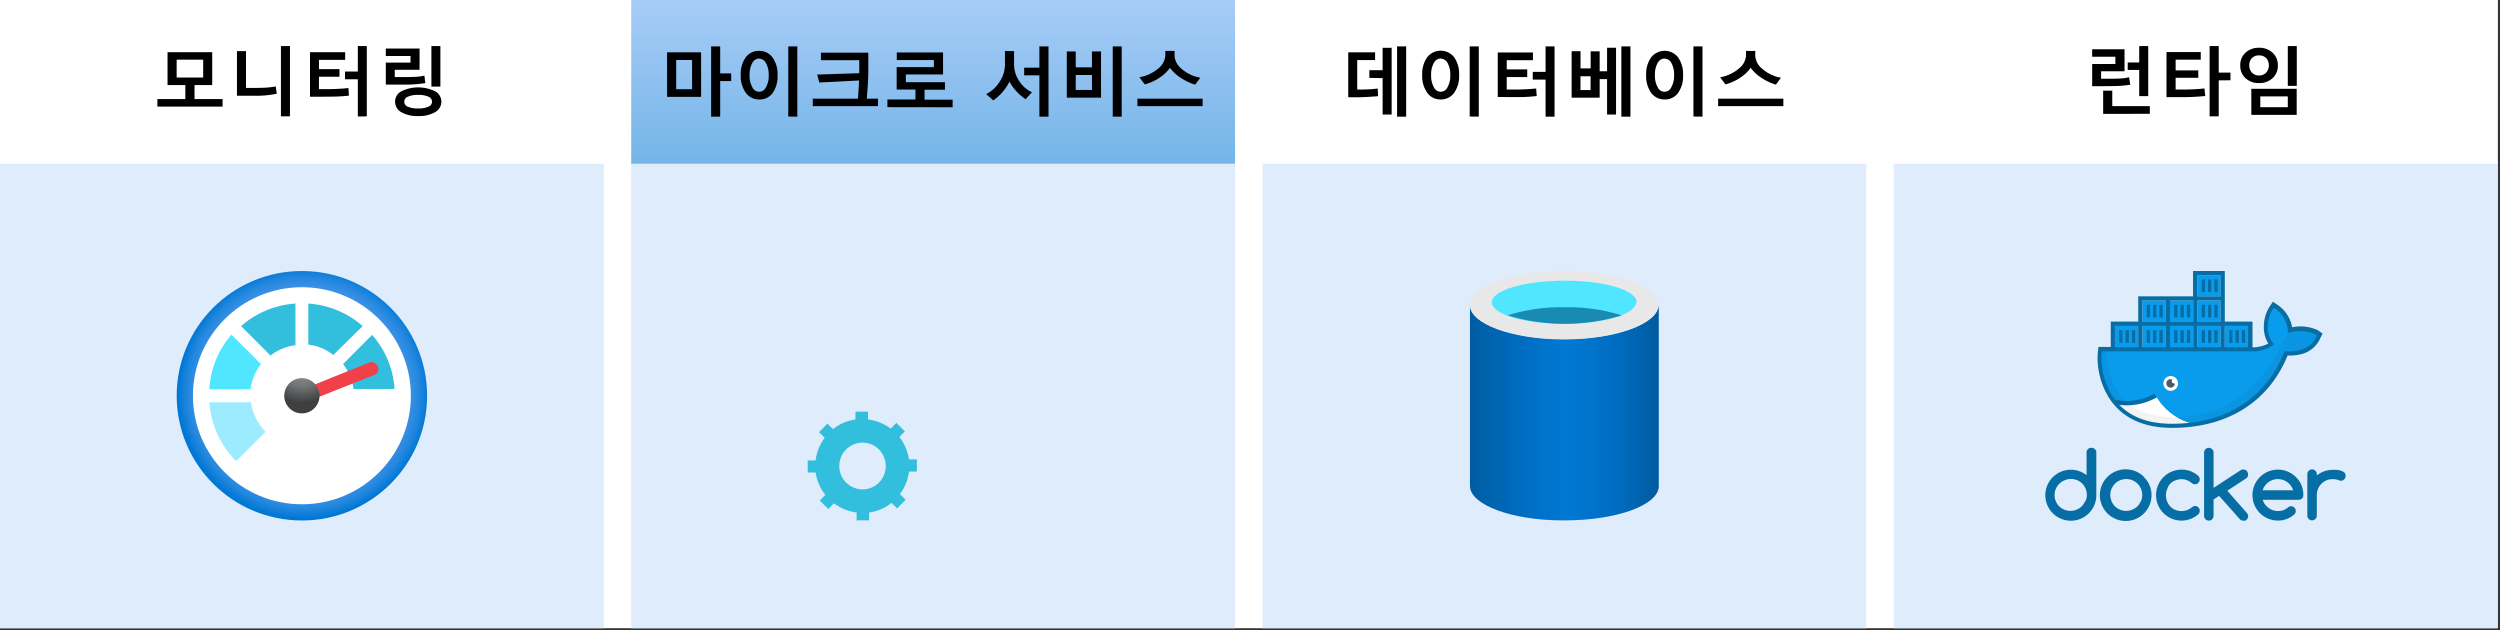 <svg xmlns="http://www.w3.org/2000/svg" xmlns:xlink="http://www.w3.org/1999/xlink" viewBox="0 0 754 190"><rect x="0" y="0" width="754" height="190" fill="#333333" stroke="none"/><defs><style>.cls-1{fill:#fff;}.cls-2{fill:#5ea0ef;opacity:0.2;}.cls-17,.cls-2,.cls-3,.cls-4,.cls-5,.cls-6{isolation:isolate;}.cls-3,.cls-4,.cls-5,.cls-6{opacity:0.55;}.cls-3{fill:url(#linear-gradient);}.cls-4{fill:url(#linear-gradient-2);}.cls-5{fill:url(#linear-gradient-3);}.cls-6{fill:url(#linear-gradient-4);}.cls-7{fill:url(#radial-gradient);}.cls-8{fill:#9cebff;}.cls-9{fill:#32bedd;}.cls-10{fill:#50e6ff;}.cls-11{fill:#f04049;}.cls-12{fill:url(#radial-gradient-2);}.cls-13,.cls-14{fill:#099cec;}.cls-14,.cls-15{fill-rule:evenodd;}.cls-15,.cls-18{fill:#066da5;}.cls-16{fill:#4d5c64;}.cls-17{opacity:0.05;}.cls-19{fill:url(#linear-gradient-5);}.cls-20{fill:#e8e8e8;}.cls-21{fill:#198ab3;}.cls-22{fill:url(#linear-gradient-6);}.cls-23{fill:#1e1e1e;}</style><linearGradient id="linear-gradient" x1="71.11" y1="485.92" x2="71.11" y2="484.92" gradientTransform="matrix(182.1, 0, 0, -49.38, -12667.65, 23995.54)" gradientUnits="userSpaceOnUse"><stop offset="0" stop-color="#5ea0ef"/><stop offset="1" stop-color="#0078d4"/></linearGradient><linearGradient id="linear-gradient-2" x1="71.11" y1="485.92" x2="71.11" y2="484.92" gradientTransform="matrix(182.1, 0, 0, -49.38, -12477.28, 23995.54)" xlink:href="#linear-gradient"/><linearGradient id="linear-gradient-3" x1="71.11" y1="485.92" x2="71.11" y2="484.92" gradientTransform="matrix(182.1, 0, 0, -49.38, -12286.9, 23995.54)" xlink:href="#linear-gradient"/><linearGradient id="linear-gradient-4" x1="71.11" y1="485.92" x2="71.11" y2="484.92" gradientTransform="matrix(182.1, 0, 0, -49.38, -12858.03, 23995.54)" xlink:href="#linear-gradient"/><radialGradient id="radial-gradient" cx="70.56" cy="487.51" r="0.5" gradientTransform="matrix(75.25, 0, 0, -75.25, -5218.15, 36803.52)" gradientUnits="userSpaceOnUse"><stop offset="0.18" stop-color="#5ea0ef"/><stop offset="0.56" stop-color="#5c9fee"/><stop offset="0.69" stop-color="#559ced"/><stop offset="0.78" stop-color="#4a97e9"/><stop offset="0.86" stop-color="#3990e4"/><stop offset="0.93" stop-color="#2387de"/><stop offset="0.99" stop-color="#087bd6"/><stop offset="1" stop-color="#0078d4"/></radialGradient><radialGradient id="radial-gradient-2" cx="64.83" cy="464.09" r="1.07" gradientTransform="matrix(10.65, 0, 0, -10.65, -599.25, 5052.62)" gradientUnits="userSpaceOnUse"><stop offset="0.19" stop-color="#8c8e90"/><stop offset="0.35" stop-color="#848688"/><stop offset="0.6" stop-color="#6e7071"/><stop offset="0.91" stop-color="#4a4b4c"/><stop offset="1" stop-color="#3e3f3f"/></radialGradient><linearGradient id="linear-gradient-5" x1="69.75" y1="486.88" x2="70.75" y2="486.88" gradientTransform="matrix(56.92, 0, 0, -64.94, -3527.32, 31741.81)" gradientUnits="userSpaceOnUse"><stop offset="0" stop-color="#005ba1"/><stop offset="0.07" stop-color="#0060a9"/><stop offset="0.36" stop-color="#0071c8"/><stop offset="0.52" stop-color="#0078d4"/><stop offset="0.64" stop-color="#0074cd"/><stop offset="0.82" stop-color="#006abb"/><stop offset="1" stop-color="#005ba1"/></linearGradient><linearGradient id="linear-gradient-6" x1="69.7" y1="486.02" x2="70.7" y2="486.02" gradientTransform="matrix(54.72, 0, 0, -54.76, -3549.95, 26724.28)" xlink:href="#linear-gradient-5"/></defs><g id="source"><g id="Page-1"><g id="_2-kubernetes-considerations" data-name="2-kubernetes-considerations"><g id="Shapes"><rect id="Rectangle-path" class="cls-1" width="753.23" height="189.44"/><g id="Group"><rect id="Rectangle-path-2" data-name="Rectangle-path" class="cls-1" x="190.38" y="48.61" width="182.1" height="140.83"/><rect id="Rectangle-path-3" data-name="Rectangle-path" class="cls-2" x="190.38" y="48.61" width="182.1" height="140.83"/></g><g id="Group-2" data-name="Group"><rect id="Rectangle-path-4" data-name="Rectangle-path" class="cls-1" x="190.38" width="182.1" height="49.38"/><rect id="Rectangle-path-5" data-name="Rectangle-path" class="cls-3" x="190.38" width="182.1" height="49.38"/></g><g id="Group-3" data-name="Group"><rect id="Rectangle-path-6" data-name="Rectangle-path" class="cls-1" x="380.75" y="48.61" width="182.1" height="140.83"/><rect id="Rectangle-path-7" data-name="Rectangle-path" class="cls-2" x="380.75" y="48.61" width="182.1" height="140.83"/></g><g id="Group-4" data-name="Group"><rect id="Rectangle-path-8" data-name="Rectangle-path" class="cls-1" x="380.75" width="182.1" height="49.38"/><rect id="Rectangle-path-9" data-name="Rectangle-path" class="cls-4" x="380.75" width="182.1" height="49.38"/></g><g id="Group-5" data-name="Group"><rect id="Rectangle-path-10" data-name="Rectangle-path" class="cls-1" y="48.61" width="182.1" height="140.83"/><rect id="Rectangle-path-11" data-name="Rectangle-path" class="cls-2" y="48.61" width="182.1" height="140.83"/></g><g id="Group-6" data-name="Group"><rect id="Rectangle-path-12" data-name="Rectangle-path" class="cls-1" x="571.13" y="48.61" width="182.1" height="140.83"/><rect id="Rectangle-path-13" data-name="Rectangle-path" class="cls-2" x="571.13" y="48.61" width="182.1" height="140.83"/></g><g id="Group-7" data-name="Group"><rect id="Rectangle-path-14" data-name="Rectangle-path" class="cls-1" x="571.13" width="182.1" height="49.38"/><rect id="Rectangle-path-15" data-name="Rectangle-path" class="cls-5" x="571.13" width="182.1" height="49.38"/></g><g id="Group-8" data-name="Group"><rect id="Rectangle-path-16" data-name="Rectangle-path" class="cls-1" width="182.1" height="49.38"/><rect id="Rectangle-path-17" data-name="Rectangle-path" class="cls-6" width="182.1" height="49.38"/></g><g id="Group-9" data-name="Group"><ellipse id="Oval" class="cls-7" cx="91.05" cy="119.36" rx="37.76" ry="37.62"/><ellipse id="Oval-2" data-name="Oval" class="cls-1" cx="91.05" cy="119.36" rx="32.86" ry="32.73"/><path id="Shape" class="cls-8" d="M63.15,121.32a27.77,27.77,0,0,0,8.09,17.76l8.88-8.88a15.71,15.71,0,0,1-4.44-8.88Z"/><path id="Shape-2" data-name="Shape" class="cls-9" d="M109.39,98.35A27.54,27.54,0,0,0,93,91.56v12.38a15,15,0,0,1,7.52,3.12Z"/><path id="Shape-3" data-name="Shape" class="cls-9" d="M72.71,98.35l8.88,8.88a15.28,15.28,0,0,1,7.52-3.11V91.56A27.54,27.54,0,0,0,72.71,98.35Z"/><path id="Shape-4" data-name="Shape" class="cls-9" d="M103.47,109.8a16.16,16.16,0,0,1,3.16,7.53H119A27.26,27.26,0,0,0,112.23,101Z"/><path id="Shape-5" data-name="Shape" class="cls-10" d="M78.71,109.8l-8.9-8.87a27.24,27.24,0,0,0-6.66,16.47h12.4A16,16,0,0,1,78.71,109.8Z"/><path id="Shape-6" data-name="Shape" class="cls-11" d="M113.89,110.46a2,2,0,0,0-2.54-1.11L93,116.73l1.43,3.67,18.4-7.3a1.91,1.91,0,0,0,1.13-1,1.89,1.89,0,0,0,0-1.51A.64.64,0,0,1,113.89,110.46Z"/><circle id="Oval-3" data-name="Oval" class="cls-12" cx="91.05" cy="119.36" r="5.32"/></g><g id="Group-10" data-name="Group"><rect id="Rectangle-path-18" data-name="Rectangle-path" class="cls-13" x="646.17" y="98.31" width="7.02" height="6.38"/><rect id="Rectangle-path-19" data-name="Rectangle-path" class="cls-13" x="637.87" y="98.31" width="7.02" height="6.38"/><rect id="Rectangle-path-20" data-name="Rectangle-path" class="cls-13" x="654.47" y="98.31" width="7.02" height="6.38"/><rect id="Rectangle-path-21" data-name="Rectangle-path" class="cls-13" x="662.74" y="98.31" width="7.02" height="6.38"/><rect id="Rectangle-path-22" data-name="Rectangle-path" class="cls-13" x="671.04" y="98.31" width="7.02" height="6.38"/><rect id="Rectangle-path-23" data-name="Rectangle-path" class="cls-13" x="646.17" y="90.65" width="7.02" height="6.38"/><rect id="Rectangle-path-24" data-name="Rectangle-path" class="cls-13" x="654.47" y="90.65" width="7.02" height="6.38"/><rect id="Rectangle-path-25" data-name="Rectangle-path" class="cls-13" x="662.74" y="90.65" width="7.02" height="6.38"/><rect id="Rectangle-path-26" data-name="Rectangle-path" class="cls-13" x="662.74" y="83" width="7.02" height="6.38"/><path id="Shape-7" data-name="Shape" class="cls-14" d="M698.94,100.29a11.93,11.93,0,0,0-8-.66,9.43,9.43,0,0,0-4.16-7.06l-1-.64-.64,1a11.07,11.07,0,0,0-1.58,6.74,8,8,0,0,0,1.58,4.17,10.36,10.36,0,0,1-6.11,1.55H633.58c-.8,4.81.59,23.1,21.68,23.1,15.67,0,28.53-7.06,34.44-21.82,1.88,0,7,.33,9.56-4.5l.64-1.28Z"/><path id="Shape-8" data-name="Shape" class="cls-1" d="M650.42,119.83a17.87,17.87,0,0,0,10.35,7.9c-11.46,3.5-18.42-2.63-22.31-5.89A39.58,39.58,0,0,0,650.42,119.83Z"/><path id="Shape-9" data-name="Shape" class="cls-1" d="M660.77,127.73a17.87,17.87,0,0,1-10.35-7.9,39.58,39.58,0,0,1-12,2C642.35,125.1,649.31,131.23,660.77,127.73Z"/><path id="Shape-10" data-name="Shape" class="cls-15" d="M649.84,118.7a17.17,17.17,0,0,1-13,1.64l.9,1.54a18.49,18.49,0,0,0,12.7-2Z"/><ellipse id="Oval-4" data-name="Oval" class="cls-1" cx="654.69" cy="115.64" rx="2.22" ry="2.24"/><path id="Shape-11" data-name="Shape" class="cls-16" d="M655,115a.6.6,0,0,1,.24-.49,1.09,1.09,0,0,0-.56-.15,1.27,1.27,0,0,0-.93,2.17,1.28,1.28,0,0,0,2.19-.89.76.76,0,0,1-.3,0A.65.65,0,0,1,655,115Z"/><path id="Shape-12" data-name="Shape" class="cls-17" d="M698.75,100.17a11.86,11.86,0,0,0-8-.66l-.58.83C681.65,118,671,125.49,656.33,125.83c-15.94,0-19.92-8.44-21.05-19.9h-2.54c-.34,4.82.9,22.57,22.16,22.57,15.69,0,28.59-7,34.56-21.78,1.88,0,7.37,0,9.76-4.82l.49-1Z"/><rect id="Rectangle-path-27" data-name="Rectangle-path" class="cls-18" x="639.15" y="99.59" width="1" height="3.82"/><rect id="Rectangle-path-28" data-name="Rectangle-path" class="cls-18" x="641.07" y="99.59" width="1" height="3.82"/><rect id="Rectangle-path-29" data-name="Rectangle-path" class="cls-18" x="642.97" y="99.59" width="1" height="3.82"/><rect id="Rectangle-path-30" data-name="Rectangle-path" class="cls-18" x="647.45" y="99.59" width="1" height="3.82"/><rect id="Rectangle-path-31" data-name="Rectangle-path" class="cls-18" x="649.35" y="99.59" width="1" height="3.82"/><rect id="Rectangle-path-32" data-name="Rectangle-path" class="cls-18" x="651.27" y="99.59" width="1" height="3.82"/><rect id="Rectangle-path-33" data-name="Rectangle-path" class="cls-18" x="655.73" y="99.59" width="1" height="3.82"/><rect id="Rectangle-path-34" data-name="Rectangle-path" class="cls-18" x="657.64" y="99.59" width="1" height="3.82"/><rect id="Rectangle-path-35" data-name="Rectangle-path" class="cls-18" x="659.56" y="99.59" width="1" height="3.82"/><rect id="Rectangle-path-36" data-name="Rectangle-path" class="cls-18" x="664.02" y="99.59" width="1" height="3.82"/><rect id="Rectangle-path-37" data-name="Rectangle-path" class="cls-18" x="665.94" y="99.59" width="1" height="3.82"/><rect id="Rectangle-path-38" data-name="Rectangle-path" class="cls-18" x="667.84" y="99.59" width="1" height="3.82"/><rect id="Rectangle-path-39" data-name="Rectangle-path" class="cls-18" x="672.32" y="99.59" width="1" height="3.82"/><rect id="Rectangle-path-40" data-name="Rectangle-path" class="cls-18" x="674.22" y="99.59" width="1" height="3.82"/><rect id="Rectangle-path-41" data-name="Rectangle-path" class="cls-18" x="676.14" y="99.59" width="1" height="3.82"/><rect id="Rectangle-path-42" data-name="Rectangle-path" class="cls-18" x="649.35" y="91.93" width="1" height="3.82"/><rect id="Rectangle-path-43" data-name="Rectangle-path" class="cls-18" x="651.27" y="91.93" width="1" height="3.82"/><rect id="Rectangle-path-44" data-name="Rectangle-path" class="cls-18" x="655.73" y="91.93" width="1" height="3.82"/><rect id="Rectangle-path-45" data-name="Rectangle-path" class="cls-18" x="657.64" y="91.93" width="1" height="3.82"/><rect id="Rectangle-path-46" data-name="Rectangle-path" class="cls-18" x="659.56" y="91.93" width="1" height="3.82"/><rect id="Rectangle-path-47" data-name="Rectangle-path" class="cls-18" x="664.02" y="91.93" width="1" height="3.82"/><rect id="Rectangle-path-48" data-name="Rectangle-path" class="cls-18" x="665.94" y="91.93" width="1" height="3.82"/><rect id="Rectangle-path-49" data-name="Rectangle-path" class="cls-18" x="667.84" y="91.93" width="1" height="3.82"/><rect id="Rectangle-path-50" data-name="Rectangle-path" class="cls-18" x="665.94" y="84.28" width="1" height="3.82"/><rect id="Rectangle-path-51" data-name="Rectangle-path" class="cls-18" x="664.02" y="84.28" width="1" height="3.82"/><rect id="Rectangle-path-52" data-name="Rectangle-path" class="cls-18" x="667.84" y="84.28" width="1" height="3.82"/><rect id="Rectangle-path-53" data-name="Rectangle-path" class="cls-18" x="647.45" y="91.93" width="1" height="3.82"/><path id="Shape-13" data-name="Shape" class="cls-18" d="M630.74,135.05a1.39,1.39,0,0,0-1.43,1.34v6.92a7.69,7.69,0,1,0,2.94,6V136.48a1.37,1.37,0,0,0-.42-1A1.45,1.45,0,0,0,630.74,135.05Zm-1.88,16.1a5,5,0,0,1-1,1.55,5.24,5.24,0,0,1-1.55,1,4.81,4.81,0,0,1-3.76,0,5.11,5.11,0,0,1-1.52-1,4.94,4.94,0,0,1-1-1.53,4.81,4.81,0,0,1,2.67-6.32,4.83,4.83,0,0,1,5.31,1,4.87,4.87,0,0,1,1,1.52,4.73,4.73,0,0,1,0,3.76Z"/><path id="Shape-14" data-name="Shape" class="cls-18" d="M646.66,143.87a7.79,7.79,0,1,0,2.24,5.52,7.53,7.53,0,0,0-2.24-5.44Zm-1,7.28a4.78,4.78,0,0,1-1,1.55,5.15,5.15,0,0,1-1.53,1,4.81,4.81,0,0,1-3.76,0,5.11,5.11,0,0,1-1.52-1,4.61,4.61,0,0,1-1-1.53,4.81,4.81,0,1,1,8.86-3.76,4.73,4.73,0,0,1,0,3.76Z"/><path id="Shape-15" data-name="Shape" class="cls-18" d="M678,143a1.33,1.33,0,0,0-.12-.55,1.48,1.48,0,0,0-.3-.45,1.27,1.27,0,0,0-.45-.3,1.55,1.55,0,0,0-.56-.11,1.49,1.49,0,0,0-.77.21l-8.19,5.34V136.5a1.43,1.43,0,0,0-2.86,0h0v19.08a1.43,1.43,0,0,0,1.43,1.43,1.23,1.23,0,0,0,1-.42,1.38,1.38,0,0,0,.43-1v-4.95l1.66-1.09,6.34,7.11a1.26,1.26,0,0,0,1,.36,2.62,2.62,0,0,0,.56,0,1.6,1.6,0,0,0,.45-.32,1.86,1.86,0,0,0,.3-.45,1.33,1.33,0,0,0,.12-.55,1.49,1.49,0,0,0-.4-1L671.75,148l5.74-3.76A1.27,1.27,0,0,0,678,143Z"/><path id="Shape-16" data-name="Shape" class="cls-18" d="M654.52,145.9a4.69,4.69,0,0,1,1.53-1,5,5,0,0,1,1.88-.38,4.54,4.54,0,0,1,1.67.31,5.37,5.37,0,0,1,1.47.88,1.39,1.39,0,0,0,.92.34,1.28,1.28,0,0,0,1-.42,1.45,1.45,0,0,0,0-2.1,7.19,7.19,0,0,0-5-1.88,7.68,7.68,0,1,0,5,13.47,1.47,1.47,0,0,0,.45-1.06,1.37,1.37,0,0,0-.38-1,1.34,1.34,0,0,0-1-.43,1.48,1.48,0,0,0-.9.3,5.39,5.39,0,0,1-1.45.89,5.07,5.07,0,0,1-3.56,0,5,5,0,0,1-1.52-1,4.44,4.44,0,0,1-1-1.54,4.73,4.73,0,0,1,0-3.76A4.17,4.17,0,0,1,654.52,145.9Z"/><path id="Shape-17" data-name="Shape" class="cls-18" d="M707.14,142.59a2.55,2.55,0,0,0-1-.58,5.55,5.55,0,0,0-1.28-.3,9.4,9.4,0,0,0-1.3,0,7.1,7.1,0,0,0-2.58.43,8.06,8.06,0,0,0-2.23,1.26V143a1.43,1.43,0,1,0-2.86,0v12.51a1.43,1.43,0,1,0,2.86,0v-6.19a4.78,4.78,0,0,1,2.89-4.44,4.71,4.71,0,0,1,1.88-.37,5.3,5.3,0,0,1,1.89.33,1.24,1.24,0,0,0,.6.15,1.42,1.42,0,0,0,1-.41,1.57,1.57,0,0,0,.3-.47,1.3,1.3,0,0,0,.12-.55A1.36,1.36,0,0,0,707.14,142.59Z"/><path id="Shape-18" data-name="Shape" class="cls-18" d="M692.43,143.87A7.68,7.68,0,1,0,687,157a7.31,7.31,0,0,0,5-1.88,1.45,1.45,0,0,0,.31-1.52,1.48,1.48,0,0,0-1.25-.93,1.54,1.54,0,0,0-1,.36,4.33,4.33,0,0,1-3,1.09,4.42,4.42,0,0,1-1.53-.24,4.24,4.24,0,0,1-1.33-.7,4.77,4.77,0,0,1-1.08-1.07,4.37,4.37,0,0,1-.67-1.37h10.83a1.43,1.43,0,0,0,1-.4,1.46,1.46,0,0,0,.41-1,8.06,8.06,0,0,0-.56-3A7.61,7.61,0,0,0,692.43,143.87Zm-10,4a4.34,4.34,0,0,1,.66-1.37,5,5,0,0,1,1.07-1.08,5.28,5.28,0,0,1,1.36-.69,4.79,4.79,0,0,1,3,0,4.85,4.85,0,0,1,2.41,1.77,4.62,4.62,0,0,1,.68,1.37Z"/><path id="Shape-19" data-name="Shape" class="cls-18" d="M699.6,102.43a4.79,4.79,0,0,1,.33-.68l.23-.45.09-.2.25-.49-1.43-1a12.18,12.18,0,0,0-7.75-.89A10.49,10.49,0,0,0,687,92l-1.5-1-1,1.48a11.67,11.67,0,0,0-1.69,7.15,9.25,9.25,0,0,0,1.31,4,10.46,10.46,0,0,1-4.76,1.13V97H671V81.74h-9.58v7.64H644.89V97h-8.28v7.64h-3.76v.54a19.71,19.71,0,0,0,0,5.84,22.87,22.87,0,0,0,2.62,7.94c3.53,6.35,10,10.08,19.62,10.08,16.4,0,29-7.53,34.85-21.82a13.35,13.35,0,0,0,4.9-.64A8.51,8.51,0,0,0,699.6,102.43ZM671,98.31h7v6.36h-7ZM662.74,83h7v6.38h-7Zm0,7.65h7V97h-7Zm0,7.66h7v6.36h-7Zm-8.27-7.66h7V97h-7Zm0,7.66h7v6.36h-7Zm-8.3-7.66h7V97h-7Zm0,7.66h7v6.36h-7Zm-8.3,0h7v6.36h-7Zm56.44,7.09a12.11,12.11,0,0,1-4.55.57H689l-.16.41c-5.64,14-17.75,21.43-33.86,21.43-9.2,0-15.2-3.48-18.51-9.41a22,22,0,0,1-2.46-7.52,20.19,20.19,0,0,1-.15-4.91h45.41a10.83,10.83,0,0,0,6.06-1.73l.52-.42-.41-.51A7.24,7.24,0,0,1,684,99.55a10.19,10.19,0,0,1,1.49-6.32l.28-.43.41.28A8.87,8.87,0,0,1,690,99.65v.79l.75-.21a11.6,11.6,0,0,1,7.53.56l.48.32v.17l-.2.4a2.12,2.12,0,0,1-.11.21,7.13,7.13,0,0,1-4.12,3.46Z"/></g><g id="Group-11" data-name="Group"><path id="Shape-20" data-name="Shape" class="cls-19" d="M471.88,102.28c-15.56,0-28.54-4.61-28.54-10.27v54.55c0,5.65,12.51,10.39,28,10.39h.57c15.57,0,28.38-4.57,28.38-10.39V92C500.06,97.67,487.45,102.28,471.88,102.28Z"/><path id="Shape-21" data-name="Shape" class="cls-20" d="M500.06,92c0,5.64-12.72,10.38-28.39,10.38S443.34,97.67,443.34,92s13-10.27,28.54-10.27,28.38,4.55,28.38,10.36"/><path id="Shape-22" data-name="Shape" class="cls-10" d="M493.42,91.18c0,3.58-9.71,6.49-21.75,6.49s-21.75-2.91-21.75-6.49,9.77-6.53,22-6.53,21.74,2.92,21.74,6.55"/><path id="Shape-23" data-name="Shape" class="cls-21" d="M471.88,92.69a52.64,52.64,0,0,0-17.18,2.42,59.15,59.15,0,0,0,34.41,0A52.94,52.94,0,0,0,471.88,92.69Z"/></g><g id="Group-12" data-name="Group"><path id="Shape-24" data-name="Shape" class="cls-22" d="M319.16,116.63l-3.29-1.29a25,25,0,0,0-.17-13.17l3.24-1.41L316.45,95l-3.21,1.41a24.41,24.41,0,0,0-9.41-9.1l1.3-3.29-5.83-2.32L298,85a25.55,25.55,0,0,0-6.21-.8,24.81,24.81,0,0,0-6.85,1l-1.39-3.23-5.83,2.48,1.41,3.24A24.9,24.9,0,0,0,270,97l-3.24-1.28-2.31,5.85,3.29,1.3a25,25,0,0,0,.17,13.17l-3.24,1.41,2.47,5.66,3.23-1.39a24.65,24.65,0,0,0,9.41,9.11l-1.35,3.29,5.83,2.31,1.3-3.29a23.88,23.88,0,0,0,6.18.81,24.74,24.74,0,0,0,6.85-1l1.41,3.24,5.76-2.49-1.39-3.23a25.44,25.44,0,0,0,9.16-9.41l3.29,1.3Zm-12.94-1.88a15.58,15.58,0,0,1-28.8.45,15.67,15.67,0,0,1-.17-11.9,15.51,15.51,0,0,1,20.22-8.7A15.61,15.61,0,0,1,306.22,114.75Z"/><path id="Shape-25" data-name="Shape" class="cls-9" d="M274.15,142.22h2.37v-3.67h-2.37a14.2,14.2,0,0,0-2.9-6.74l1.65-1.73-2.57-2.54-1.68,1.74a14.39,14.39,0,0,0-6.85-2.75v-2.37H258v2.37a13.61,13.61,0,0,0-3.38.9,12.35,12.35,0,0,0-3.35,2l-1.73-1.66-2.52,2.58,1.71,1.67a14.75,14.75,0,0,0-2.75,6.85h-2.37v3.65H246a14.2,14.2,0,0,0,2.92,6.73L247.26,151l2.6,2.53,1.65-1.73a14.67,14.67,0,0,0,6.85,2.77v2.37h3.76v-2.37a14.82,14.82,0,0,0,3.41-.92,12.15,12.15,0,0,0,3.33-2l1.73,1.68,2.54-2.6L271.4,149A13.7,13.7,0,0,0,274.15,142.22Zm-11.29,4.83a6.75,6.75,0,0,1-2.58.55,7.06,7.06,0,0,1-2.8-13.58,7,7,0,0,1,7.52,1.44,7.17,7.17,0,0,1,2.13,5,7,7,0,0,1-4.31,6.62Z"/></g></g><g id="Text"><g id="Group-13" data-name="Group"><path id="Shape-26" data-name="Shape" class="cls-23" d="M50.45,33.11H47V23.7a31.44,31.44,0,0,1,.13-3.38H47a13.9,13.9,0,0,1-.49,2.1L42.78,33.17h-2.9L36.12,22.54c-.1-.3-.26-1-.49-2.22h-.11c.11,1.56.15,2.93.15,4.1v8.69h-3.2V17.31h5.15l3.22,9.4A11.85,11.85,0,0,1,41.4,29,22.64,22.64,0,0,1,42,26.69l3.23-9.4h5.08Z"/><path id="Shape-27" data-name="Shape" class="cls-23" d="M59,33.39a6.07,6.07,0,0,1-4.46-1.58,5.78,5.78,0,0,1-1.61-4.31,5.75,5.75,0,0,1,1.61-4.38,6.36,6.36,0,0,1,4.54-1.58,6.06,6.06,0,0,1,4.42,1.58,5.65,5.65,0,0,1,1.6,4.19A5.69,5.69,0,0,1,59,33.39Zm.1-9.18a2.31,2.31,0,0,0-1.88.85,3.68,3.68,0,0,0-.79,2.41c0,2.16.86,3.25,2.61,3.25s2.5-1.11,2.5-3.35S60.78,24.21,59.11,24.21Z"/><path id="Shape-28" data-name="Shape" class="cls-23" d="M78.31,33.11H74.85V26.84c0-1.74-.62-2.63-1.88-2.63a1.86,1.86,0,0,0-1.48.7,2.58,2.58,0,0,0-.59,1.77v6.43H67.42V21.82H70.9V23.7a4,4,0,0,1,3.63-2.07c2.5,0,3.77,1.57,3.77,4.67Z"/><path id="Shape-29" data-name="Shape" class="cls-23" d="M82.77,20a2,2,0,0,1-1.45-.52,1.67,1.67,0,0,1-.56-1.28A1.64,1.64,0,0,1,81.32,17a2.39,2.39,0,0,1,2.9,0,1.65,1.65,0,0,1,.57,1.28,1.71,1.71,0,0,1-.57,1.3A2,2,0,0,1,82.77,20ZM84.48,33.2H81V21.92h3.48Z"/><path id="Shape-30" data-name="Shape" class="cls-23" d="M94.06,33a5.32,5.32,0,0,1-2.33.41q-3.67,0-3.67-3.76V24.46H86.18V21.82h1.88V19.4l3.46-1v3.42h2.54v2.64H91.58V29q0,1.77,1.41,1.77a2.67,2.67,0,0,0,1.13-.32Z"/><path id="Shape-31" data-name="Shape" class="cls-23" d="M101.45,33.39A6.1,6.1,0,0,1,97,31.81,5.66,5.66,0,0,1,95.4,27.5a5.77,5.77,0,0,1,1.67-4.38,6.33,6.33,0,0,1,4.51-1.58A6,6,0,0,1,106,23.12a5.65,5.65,0,0,1,1.6,4.19A6,6,0,0,1,106,31.75,6.18,6.18,0,0,1,101.45,33.39Zm0-9.18a2.37,2.37,0,0,0-1.88.85,3.82,3.82,0,0,0-.68,2.41c0,2.16.87,3.25,2.62,3.25s2.5-1.11,2.5-3.35-.79-3.16-2.43-3.16Z"/><path id="Shape-32" data-name="Shape" class="cls-23" d="M117.22,25a3.14,3.14,0,0,0-1.47-.34,2.2,2.2,0,0,0-1.88.83,3.79,3.79,0,0,0-.64,2.26v5.4h-3.39V21.82h3.48v2.09a3,3,0,0,1,3-2.3,2.54,2.54,0,0,1,.86.14Z"/><path id="Shape-33" data-name="Shape" class="cls-23" d="M120.6,20a2,2,0,0,1-1.45-.52,1.67,1.67,0,0,1-.56-1.28,1.64,1.64,0,0,1,.56-1.28,2.1,2.1,0,0,1,1.45-.49,2.06,2.06,0,0,1,1.45.49,1.68,1.68,0,0,1,.55,1.28,1.74,1.74,0,0,1-.55,1.3A2.07,2.07,0,0,1,120.6,20Zm1.71,13.17h-3.48V21.92h3.45Z"/><path id="Shape-34" data-name="Shape" class="cls-23" d="M136.1,33.11h-3.46V26.84c0-1.74-.64-2.63-1.88-2.63a1.86,1.86,0,0,0-1.48.7,2.58,2.58,0,0,0-.59,1.77v6.43h-3.48V21.82h3.48V23.7a4,4,0,0,1,3.63-2.07c2.5,0,3.77,1.57,3.77,4.67Z"/><path id="Shape-35" data-name="Shape" class="cls-23" d="M150,31.81a6.3,6.3,0,0,1-1.88,4.87,7.36,7.36,0,0,1-5.26,1.73,8.31,8.31,0,0,1-3.62-.65V34.82a7,7,0,0,0,3.52,1,3.78,3.78,0,0,0,2.73-.93,3.37,3.37,0,0,0,1-2.53v-.89A3.88,3.88,0,0,1,143,33.37a4.23,4.23,0,0,1-3.42-1.52,6.14,6.14,0,0,1-1.26-4.08,6.86,6.86,0,0,1,1.41-4.56,4.61,4.61,0,0,1,3.76-1.69,3.39,3.39,0,0,1,3.08,1.6V21.8H150Zm-3.44-4.12v-.9a2.68,2.68,0,0,0-.64-1.88,2.06,2.06,0,0,0-1.63-.76,2.16,2.16,0,0,0-1.89.91,4.27,4.27,0,0,0-.65,2.56,3.54,3.54,0,0,0,.62,2.22,2.08,2.08,0,0,0,1.73.82,2.16,2.16,0,0,0,1.75-.82A3.47,3.47,0,0,0,146.58,27.69Z"/></g><g id="Group-14" data-name="Group"><path id="Shape-36" data-name="Shape" class="cls-23" d="M228.28,33.11h-3.52V23.7a29.21,29.21,0,0,1,.14-3.38,15.23,15.23,0,0,1-.49,2.1l-3.77,10.75h-2.89L214,22.54c0-.3-.27-1-.49-2.22,0,1.56.13,2.93.13,4.1v8.69h-3.2V17.31h5.21l3.22,9.4a12.65,12.65,0,0,1,.56,2.26c.17-.77.38-1.53.62-2.28l3.24-9.4h5.08Z"/><path id="Shape-37" data-name="Shape" class="cls-23" d="M233.27,20a2,2,0,0,1-1.45-.52,1.72,1.72,0,0,1,0-2.56,2.39,2.39,0,0,1,2.9,0,1.64,1.64,0,0,1,.56,1.28,1.7,1.7,0,0,1-.56,1.3A2,2,0,0,1,233.27,20ZM235,33.2h-3.59V21.92h3.48Z"/><path id="Shape-38" data-name="Shape" class="cls-23" d="M246.44,32.7a6.81,6.81,0,0,1-3.41.69,5.72,5.72,0,0,1-4.21-1.58,5.41,5.41,0,0,1-1.6-4.06,5.94,5.94,0,0,1,1.71-4.54,6.41,6.41,0,0,1,4.63-1.67,6.09,6.09,0,0,1,2.88.53v3a4,4,0,0,0-2.43-.83,3.17,3.17,0,0,0-2.39.89,3.24,3.24,0,0,0-.87,2.4,3.3,3.3,0,0,0,.83,2.35,3.08,3.08,0,0,0,2.32.87,4.63,4.63,0,0,0,2.54-.83Z"/><path id="Shape-39" data-name="Shape" class="cls-23" d="M256.16,25a3,3,0,0,0-1.45-.34,2.16,2.16,0,0,0-1.88.83,3.79,3.79,0,0,0-.64,2.26v5.4h-3.48V21.82h3.48v2.09a3,3,0,0,1,3-2.3,2.45,2.45,0,0,1,.85.14Z"/><path id="Shape-40" data-name="Shape" class="cls-23" d="M263.37,33.39a6.07,6.07,0,0,1-4.44-1.58,5.79,5.79,0,0,1-1.62-4.31A5.77,5.77,0,0,1,259,23.12a6.36,6.36,0,0,1,4.54-1.58,5.91,5.91,0,0,1,4.4,1.58,5.65,5.65,0,0,1,1.6,4.19,6,6,0,0,1-1.64,4.44A6.12,6.12,0,0,1,263.37,33.39Zm0-9.18a2.34,2.34,0,0,0-1.88.85,3.7,3.7,0,0,0-.68,2.41c0,2.16.88,3.25,2.63,3.25s2.5-1.11,2.5-3.35S265.1,24.21,263.37,24.21Z"/><path id="Shape-41" data-name="Shape" class="cls-23" d="M271.1,32.81V30a7.11,7.11,0,0,0,1.71.77,5.9,5.9,0,0,0,1.62.26,3.45,3.45,0,0,0,1.45-.26.83.83,0,0,0,.54-.77.67.67,0,0,0-.24-.55,2.69,2.69,0,0,0-.62-.39,8.15,8.15,0,0,0-.83-.29l-.89-.3a8.94,8.94,0,0,1-1.18-.54,4.3,4.3,0,0,1-.85-.68,2.67,2.67,0,0,1-.54-.9,3.81,3.81,0,0,1-.17-1.21,3,3,0,0,1,.41-1.62,3.34,3.34,0,0,1,1.09-1.12,5.15,5.15,0,0,1,1.58-.64,8.53,8.53,0,0,1,1.88-.21,8.62,8.62,0,0,1,1.53.13c.51.08,1,.19,1.52.32v2.69a4.78,4.78,0,0,0-1.41-.56,5.7,5.7,0,0,0-1.49-.21,2.22,2.22,0,0,0-.63,0,2.07,2.07,0,0,0-.55.17.93.93,0,0,0-.38.38.65.65,0,0,0-.13.41.75.75,0,0,0,.19.53,1.8,1.8,0,0,0,.53.37,2.92,2.92,0,0,0,.71.28l.77.27a11.51,11.51,0,0,1,1.26.52,3.88,3.88,0,0,1,1,.68,3.08,3.08,0,0,1,.62.9,3,3,0,0,1,.21,1.25,3.2,3.2,0,0,1-.43,1.71,3.61,3.61,0,0,1-1.15,1.15,5,5,0,0,1-1.67.65,8.55,8.55,0,0,1-1.89.21A10.1,10.1,0,0,1,271.1,32.81Z"/><path id="Shape-42" data-name="Shape" class="cls-23" d="M292,28.46h-7.38c.14,1.64,1.15,2.45,3.11,2.45A6,6,0,0,0,291,30v2.5a8.39,8.39,0,0,1-4.06.85,5.64,5.64,0,0,1-4.25-1.52,5.8,5.8,0,0,1-1.51-4.24,6,6,0,0,1,1.64-4.43,5.32,5.32,0,0,1,4-1.66A4.93,4.93,0,0,1,290.59,23a5.63,5.63,0,0,1,1.35,4Zm-3.24-2.12c0-1.62-.66-2.43-1.88-2.43a1.88,1.88,0,0,0-1.45.7,3.15,3.15,0,0,0-.75,1.73Z"/><path id="Shape-43" data-name="Shape" class="cls-23" d="M301.57,25a3.07,3.07,0,0,0-1.46-.34,2.11,2.11,0,0,0-1.77.83,3.58,3.58,0,0,0-.64,2.26v5.4h-3.48V21.82h3.48v2.09a3,3,0,0,1,3-2.3,2.6,2.6,0,0,1,.87.14Z"/><path id="Shape-44" data-name="Shape" class="cls-23" d="M314.65,21.82l-4.2,11.29h-4l-4-11.29h3.76l1.88,7a9.69,9.69,0,0,1,.39,2,11.9,11.9,0,0,1,.42-1.88l2-7Z"/><path id="Shape-45" data-name="Shape" class="cls-23" d="M317.92,20a2,2,0,0,1-1.45-.52,1.74,1.74,0,0,1,0-2.56,2.39,2.39,0,0,1,2.9,0,1.61,1.61,0,0,1,.56,1.28,1.66,1.66,0,0,1-.56,1.3A2,2,0,0,1,317.92,20Zm1.73,13.17h-3.5V21.92h3.5Z"/><path id="Shape-46" data-name="Shape" class="cls-23" d="M331.09,32.7a6.79,6.79,0,0,1-3.41.69,5.8,5.8,0,0,1-4.21-1.58,5.41,5.41,0,0,1-1.6-4.06,5.92,5.92,0,0,1,1.73-4.54,6.36,6.36,0,0,1,4.61-1.67,6.06,6.06,0,0,1,2.88.53v3a4,4,0,0,0-2.43-.83,3.05,3.05,0,0,0-3.25,3.29,3.17,3.17,0,0,0,.84,2.35,3,3,0,0,0,2.3.87,4.63,4.63,0,0,0,2.54-.83Z"/><path id="Shape-47" data-name="Shape" class="cls-23" d="M343.58,28.46h-7.37c.13,1.64,1.14,2.45,3.1,2.45a6,6,0,0,0,3.27-.87v2.5a8.39,8.39,0,0,1-4.06.85,5.64,5.64,0,0,1-4.25-1.52,5.84,5.84,0,0,1-1.51-4.24,6,6,0,0,1,1.64-4.43,5.32,5.32,0,0,1,4-1.66A4.92,4.92,0,0,1,342.17,23a5.63,5.63,0,0,1,1.35,4Zm-3.24-2.12c0-1.62-.65-2.43-1.88-2.43a1.88,1.88,0,0,0-1.45.7,3.15,3.15,0,0,0-.75,1.73Z"/><path id="Shape-48" data-name="Shape" class="cls-23" d="M345.18,32.81V30a7.11,7.11,0,0,0,1.71.77,6,6,0,0,0,1.62.26,3.54,3.54,0,0,0,1.47-.26.8.8,0,0,0,.52-.77.67.67,0,0,0-.24-.55,1.91,1.91,0,0,0-.62-.39,6.28,6.28,0,0,0-.83-.29l-.87-.3a8.94,8.94,0,0,1-1.18-.54,4.43,4.43,0,0,1-.87-.68,2.62,2.62,0,0,1-.52-.9,3.33,3.33,0,0,1-.19-1.21,3.2,3.2,0,0,1,.41-1.62,3.49,3.49,0,0,1,1.11-1.12,4.82,4.82,0,0,1,1.58-.64,8.53,8.53,0,0,1,1.88-.21,8.62,8.62,0,0,1,1.53.13,14.78,14.78,0,0,1,1.5.32v2.69a4.78,4.78,0,0,0-1.41-.56,5.69,5.69,0,0,0-1.48-.21,2.29,2.29,0,0,0-.64,0,1.93,1.93,0,0,0-.53.17.93.93,0,0,0-.38.3.75.75,0,0,0,0,.94,2.12,2.12,0,0,0,.51.38A4.48,4.48,0,0,0,350,26l.77.26a11.58,11.58,0,0,1,1.26.53,4.1,4.1,0,0,1,1,.68,2.63,2.63,0,0,1,.6.9,2.93,2.93,0,0,1,.22,1.24,3.2,3.2,0,0,1-.43,1.71,3.48,3.48,0,0,1-1.17,1.15,5.06,5.06,0,0,1-1.65.66,9.93,9.93,0,0,1-1.88.21A10.39,10.39,0,0,1,345.18,32.81Z"/></g><g id="Group-15" data-name="Group"><path id="Shape-49" data-name="Shape" class="cls-23" d="M419.32,33.11V17.31H425q8.44,0,8.43,7.69a7.82,7.82,0,0,1-2.3,5.91,8.48,8.48,0,0,1-6.13,2.2Zm3.55-12.91v10h1.77a4.76,4.76,0,0,0,3.63-1.37,5.36,5.36,0,0,0,1.32-3.76,4.84,4.84,0,0,0-1.32-3.56,5,5,0,0,0-3.67-1.3Z"/><path id="Shape-50" data-name="Shape" class="cls-23" d="M445,33.11h-3.3V31.49a3.75,3.75,0,0,1-3.36,1.88,3.51,3.51,0,0,1-2.58-.94,3.34,3.34,0,0,1-1-2.48c0-2.18,1.3-3.46,3.89-3.76l3.07-.4c0-1.24-.66-1.88-2-1.88a6.93,6.93,0,0,0-3.77,1.2V22.57a8.07,8.07,0,0,1,2-.65,9.52,9.52,0,0,1,2.31-.31A4.26,4.26,0,0,1,445,26.34Zm-3.28-4.59v-.75l-2.05.26c-1.13.15-1.69.66-1.69,1.52a1.24,1.24,0,0,0,.41,1,1.52,1.52,0,0,0,1.11.38,2.07,2.07,0,0,0,1.6-.68A2.4,2.4,0,0,0,441.7,28.52Z"/><path id="Shape-51" data-name="Shape" class="cls-23" d="M454.4,33a5.32,5.32,0,0,1-2.33.41c-2.47,0-3.76-1.28-3.76-3.76V24.46h-1.89V21.82h1.89V19.4l3.48-1v3.42h2.54v2.64h-2.47V29c0,1.18.47,1.77,1.39,1.77a2.42,2.42,0,0,0,1.15-.32Z"/><path id="Shape-52" data-name="Shape" class="cls-23" d="M466,33.11h-3.22V31.49a3.75,3.75,0,0,1-3.35,1.88,3.54,3.54,0,0,1-2.59-.94,3.36,3.36,0,0,1-.94-2.48c0-2.18,1.3-3.46,3.89-3.76l3-.42c0-1.24-.67-1.88-2-1.88A6.94,6.94,0,0,0,457,25.1V22.57a8.14,8.14,0,0,1,2-.65,9.37,9.37,0,0,1,2.3-.31,4.28,4.28,0,0,1,4.7,4.73Zm-3.22-4.59v-.75l-2,.26c-1.13.15-1.69.66-1.69,1.52a1.24,1.24,0,0,0,.41,1,1.52,1.52,0,0,0,1.11.38,2.07,2.07,0,0,0,1.6-.68A2.4,2.4,0,0,0,462.77,28.52Z"/><path id="Shape-53" data-name="Shape" class="cls-23" d="M472.27,31.79v1.32h-3.5V16.4h3.41v7.11a4.12,4.12,0,0,1,3.76-2,4.06,4.06,0,0,1,3.37,1.5,6.6,6.6,0,0,1,1.16,4.11,7,7,0,0,1-1.37,4.53,4.52,4.52,0,0,1-3.76,1.71A3.55,3.55,0,0,1,472.27,31.79ZM472.18,27v1.19a2.69,2.69,0,0,0,.62,1.88,2,2,0,0,0,1.62.71,2.14,2.14,0,0,0,1.88-.92,4.51,4.51,0,0,0,.66-2.61,3.51,3.51,0,0,0-.61-2.18,2,2,0,0,0-1.71-.8,2.24,2.24,0,0,0-1.75.8A3,3,0,0,0,472.18,27Z"/><path id="Shape-54" data-name="Shape" class="cls-23" d="M492.16,33.11h-3.3V31.49a3.75,3.75,0,0,1-3.36,1.88,3.52,3.52,0,0,1-2.58-.94A3.28,3.28,0,0,1,482,30c0-2.18,1.28-3.46,3.87-3.76l3.07-.4c0-1.24-.66-1.88-2-1.88a6.93,6.93,0,0,0-3.77,1.2V22.57a8.21,8.21,0,0,1,2-.65,9.52,9.52,0,0,1,2.31-.31,4.26,4.26,0,0,1,4.71,4.73Zm-3.28-4.59v-.75l-2.05.26c-1.13.15-1.69.66-1.69,1.52a1.24,1.24,0,0,0,.41,1,1.52,1.52,0,0,0,1.11.38,2.05,2.05,0,0,0,1.6-.68A2.4,2.4,0,0,0,488.88,28.52Z"/><path id="Shape-55" data-name="Shape" class="cls-23" d="M494.4,32.81V30a6.94,6.94,0,0,0,1.71.77,5.89,5.89,0,0,0,1.61.26,3.49,3.49,0,0,0,1.47-.26.83.83,0,0,0,.53-.77.65.65,0,0,0-.25-.55,2.32,2.32,0,0,0-.62-.39,8,8,0,0,0-.82-.29l-.89-.3a12.57,12.57,0,0,1-1.18-.54,4,4,0,0,1-.85-.68,2.49,2.49,0,0,1-.53-.9,3.33,3.33,0,0,1-.18-1.21,3,3,0,0,1,.41-1.62,3.3,3.3,0,0,1,1.11-1.12,4.94,4.94,0,0,1,1.56-.64,8.53,8.53,0,0,1,1.88-.21,8.78,8.78,0,0,1,1.53.13,13.25,13.25,0,0,1,1.52.32v2.69a4.89,4.89,0,0,0-1.41-.56,5.82,5.82,0,0,0-1.49-.21,2.29,2.29,0,0,0-.64,0,2,2,0,0,0-.54.17.88.88,0,0,0-.36.3.61.61,0,0,0-.13.41.78.78,0,0,0,.2.53,2.12,2.12,0,0,0,.51.38,3.7,3.7,0,0,0,.72.28l.77.26a11.58,11.58,0,0,1,1.26.53,3.57,3.57,0,0,1,1,.68,2.55,2.55,0,0,1,.62.9,3.27,3.27,0,0,1,.21,1.24,3.1,3.1,0,0,1-.44,1.71,3.48,3.48,0,0,1-1.14,1.15,5.17,5.17,0,0,1-1.68.66,9.93,9.93,0,0,1-1.88.21A10.15,10.15,0,0,1,494.4,32.81Z"/><path id="Shape-56" data-name="Shape" class="cls-23" d="M515.3,28.46h-7.38c.13,1.64,1.17,2.45,3.1,2.45A6,6,0,0,0,514.3,30v2.5a8.43,8.43,0,0,1-4.07.85A5.67,5.67,0,0,1,506,31.87a5.79,5.79,0,0,1-1.5-4.24,6,6,0,0,1,1.63-4.43,5.41,5.41,0,0,1,4-1.66A4.89,4.89,0,0,1,513.88,23a5.63,5.63,0,0,1,1.36,4Zm-3.24-2.12c0-1.62-.66-2.43-1.88-2.43a1.86,1.86,0,0,0-1.45.7,3.15,3.15,0,0,0-.75,1.73Z"/><path id="Shape-57" data-name="Shape" class="cls-23" d="M516.89,32.81V30a7.18,7.18,0,0,0,1.72.77,5.83,5.83,0,0,0,1.61.26,3.49,3.49,0,0,0,1.47-.26.8.8,0,0,0,.53-.77.68.68,0,0,0-.25-.55,1.91,1.91,0,0,0-.62-.39,5.82,5.82,0,0,0-.83-.29l-.86-.3a9.06,9.06,0,0,1-1.19-.54,4.68,4.68,0,0,1-.86-.68,2.82,2.82,0,0,1-.53-.9,3.83,3.83,0,0,1-.19-1.21,3.12,3.12,0,0,1,1.53-2.74,4.74,4.74,0,0,1,1.58-.64,8.71,8.71,0,0,1,3.4-.08c.52.08,1,.19,1.53.32v2.69a5.67,5.67,0,0,0-1.43-.56,5.82,5.82,0,0,0-1.49-.21,2.29,2.29,0,0,0-.64,0,2,2,0,0,0-.53.17,1.07,1.07,0,0,0-.37.3.75.75,0,0,0,0,.94,2.12,2.12,0,0,0,.51.38,4.37,4.37,0,0,0,.71.28l.79.26c.42.16.84.33,1.24.53a3.91,3.91,0,0,1,1,.68,2.5,2.5,0,0,1,.6.9,3.1,3.1,0,0,1,.23,1.24,3.4,3.4,0,0,1-.43,1.71,3.67,3.67,0,0,1-1.17,1.15,5,5,0,0,1-1.66.66,9.75,9.75,0,0,1-1.88.21A10.42,10.42,0,0,1,516.89,32.81Z"/></g><g id="Group-16" data-name="Group"><path id="Shape-58" data-name="Shape" class="cls-23" d="M632.3,33.11h-4.1l-2.44-4.06c-.19-.32-.36-.59-.53-.83a3.87,3.87,0,0,0-.53-.62,2,2,0,0,0-.52-.4,1.35,1.35,0,0,0-.62-.15h-.89v6.06h-3.55V17.31h5.64q5.76,0,5.76,4.29a4.39,4.39,0,0,1-.27,1.52,3.92,3.92,0,0,1-.71,1.28,4.63,4.63,0,0,1-1.11,1A5.65,5.65,0,0,1,627,26a2.11,2.11,0,0,1,.68.36,4.36,4.36,0,0,1,.64.58c.21.22.41.47.6.71s.35.5.51.76Zm-9.7-13.17v4.52h1.54A2.55,2.55,0,0,0,626,23.8a2.21,2.21,0,0,0,.7-1.66c0-1.39-.81-2.07-2.47-2.07Z"/><path id="Shape-59" data-name="Shape" class="cls-23" d="M644,33.11h-3.48V31.4a4,4,0,0,1-3.44,2c-2.62,0-3.94-1.6-3.94-4.76V21.82h3.48v6.51c0,1.58.62,2.39,1.89,2.39a1.88,1.88,0,0,0,1.5-.66,2.65,2.65,0,0,0,.56-1.88V21.82H644Z"/><path id="Shape-60" data-name="Shape" class="cls-23" d="M657.74,33.11h-3.48V26.84c0-1.74-.62-2.63-1.88-2.63a1.88,1.88,0,0,0-1.51.7,2.75,2.75,0,0,0-.58,1.77v6.43h-3.48V21.82h3.48V23.7a4,4,0,0,1,3.63-2.07c2.48,0,3.76,1.57,3.76,4.67Z"/><path id="Shape-61" data-name="Shape" class="cls-23" d="M667.18,33a5.3,5.3,0,0,1-2.33.41q-3.68,0-3.67-3.76V24.46H659.3V21.82h1.88V19.4l3.46-1v3.42h2.54v2.64h-2.54V29q0,1.77,1.41,1.77a2.59,2.59,0,0,0,1.13-.32Z"/><path id="Shape-62" data-name="Shape" class="cls-23" d="M671,20a2,2,0,0,1-1.45-.52,1.64,1.64,0,0,1-.56-1.28,1.61,1.61,0,0,1,.56-1.28,2.4,2.4,0,0,1,2.9,0,1.62,1.62,0,0,1,.54,1.28,1.68,1.68,0,0,1-.54,1.3A2.07,2.07,0,0,1,671,20Zm1.71,13.17h-3.48V21.92h3.48Z"/><path id="Shape-63" data-name="Shape" class="cls-23" d="M693.58,33.11H690.1V26.68c0-1.64-.61-2.47-1.89-2.47a1.68,1.68,0,0,0-1.39.73,3,3,0,0,0-.54,1.89v6.28h-3.41V26.6c0-1.58-.6-2.39-1.79-2.39a1.74,1.74,0,0,0-1.43.72,3.19,3.19,0,0,0-.52,1.88v6.3h-3.48V21.82h3.46v1.77a4.28,4.28,0,0,1,1.52-1.47,4,4,0,0,1,2.13-.58A3.25,3.25,0,0,1,686,23.65a4.22,4.22,0,0,1,3.76-2.11c2.45,0,3.77,1.52,3.77,4.55Z"/><path id="Shape-64" data-name="Shape" class="cls-23" d="M706.52,28.46h-7.36c.12,1.64,1.15,2.45,3.09,2.45a6.1,6.1,0,0,0,3.2-.81v2.44a8.43,8.43,0,0,1-4.07.85,5.27,5.27,0,0,1-5.75-5.76,6,6,0,0,1,1.63-4.43,5.41,5.41,0,0,1,4-1.66A4.91,4.91,0,0,1,705,23a5.63,5.63,0,0,1,1.36,4Zm-3.24-2.12c0-1.62-.64-2.43-1.88-2.43a1.88,1.88,0,0,0-1.45.7,3,3,0,0,0-.73,1.73Z"/></g></g></g></g></g><g id="cleaned"><g id="Page-1-2" data-name="Page-1"><g id="_2-kubernetes-considerations-2" data-name="2-kubernetes-considerations"><g id="Shapes-2" data-name="Shapes"><rect id="Rectangle-path-54" data-name="Rectangle-path" class="cls-1" width="753.23" height="189.44"/><g id="Group-17" data-name="Group"><rect id="Rectangle-path-55" data-name="Rectangle-path" class="cls-1" x="190.38" y="48.61" width="182.1" height="140.83"/><rect id="Rectangle-path-56" data-name="Rectangle-path" class="cls-2" x="190.38" y="48.61" width="182.1" height="140.83"/></g><g id="Group-18" data-name="Group"><rect id="Rectangle-path-57" data-name="Rectangle-path" class="cls-1" x="190.38" width="182.1" height="49.38"/><rect id="Rectangle-path-58" data-name="Rectangle-path" class="cls-3" x="190.38" width="182.1" height="49.38"/></g><g id="Group-19" data-name="Group"><rect id="Rectangle-path-59" data-name="Rectangle-path" class="cls-1" x="380.75" y="48.61" width="182.1" height="140.83"/><rect id="Rectangle-path-60" data-name="Rectangle-path" class="cls-2" x="380.75" y="48.61" width="182.1" height="140.83"/></g><g id="Group-20" data-name="Group"><rect id="Rectangle-path-61" data-name="Rectangle-path" class="cls-1" x="380.75" width="182.1" height="49.38"/><rect id="Rectangle-path-62" data-name="Rectangle-path" class="cls-4" x="380.75" width="182.1" height="49.38"/></g><g id="Group-21" data-name="Group"><rect id="Rectangle-path-63" data-name="Rectangle-path" class="cls-1" y="48.61" width="182.1" height="140.83"/><rect id="Rectangle-path-64" data-name="Rectangle-path" class="cls-2" y="48.61" width="182.1" height="140.83"/></g><g id="Group-22" data-name="Group"><rect id="Rectangle-path-65" data-name="Rectangle-path" class="cls-1" x="571.13" y="48.61" width="182.1" height="140.83"/><rect id="Rectangle-path-66" data-name="Rectangle-path" class="cls-2" x="571.13" y="48.61" width="182.1" height="140.83"/></g><g id="Group-23" data-name="Group"><rect id="Rectangle-path-67" data-name="Rectangle-path" class="cls-1" x="571.13" width="182.1" height="49.38"/><rect id="Rectangle-path-68" data-name="Rectangle-path" class="cls-5" x="571.13" width="182.1" height="49.38"/></g><g id="Group-24" data-name="Group"><rect id="Rectangle-path-69" data-name="Rectangle-path" class="cls-1" width="182.1" height="49.38"/><rect id="Rectangle-path-70" data-name="Rectangle-path" class="cls-6" width="182.1" height="49.38"/></g><g id="Group-25" data-name="Group"><ellipse id="Oval-5" data-name="Oval" class="cls-7" cx="91.05" cy="119.36" rx="37.76" ry="37.62"/><ellipse id="Oval-6" data-name="Oval" class="cls-1" cx="91.05" cy="119.36" rx="32.86" ry="32.73"/><path id="Shape-65" data-name="Shape" class="cls-8" d="M63.15,121.32a27.77,27.77,0,0,0,8.09,17.76l8.88-8.88a15.71,15.71,0,0,1-4.44-8.88Z"/><path id="Shape-66" data-name="Shape" class="cls-9" d="M109.39,98.35A27.54,27.54,0,0,0,93,91.56v12.38a15,15,0,0,1,7.52,3.12Z"/><path id="Shape-67" data-name="Shape" class="cls-9" d="M72.71,98.35l8.88,8.88a15.28,15.28,0,0,1,7.52-3.11V91.56A27.54,27.54,0,0,0,72.71,98.35Z"/><path id="Shape-68" data-name="Shape" class="cls-9" d="M103.47,109.8a16.16,16.16,0,0,1,3.16,7.53H119A27.26,27.26,0,0,0,112.23,101Z"/><path id="Shape-69" data-name="Shape" class="cls-10" d="M78.71,109.8l-8.9-8.87a27.24,27.24,0,0,0-6.66,16.47h12.4A16,16,0,0,1,78.71,109.8Z"/><path id="Shape-70" data-name="Shape" class="cls-11" d="M113.89,110.46a2,2,0,0,0-2.54-1.11L93,116.73l1.43,3.67,18.4-7.3a1.91,1.91,0,0,0,1.13-1,1.89,1.89,0,0,0,0-1.51A.64.64,0,0,1,113.89,110.46Z"/><circle id="Oval-7" data-name="Oval" class="cls-12" cx="91.05" cy="119.36" r="5.32"/></g><g id="Group-26" data-name="Group"><rect id="Rectangle-path-71" data-name="Rectangle-path" class="cls-13" x="646.17" y="98.31" width="7.02" height="6.38"/><rect id="Rectangle-path-72" data-name="Rectangle-path" class="cls-13" x="637.87" y="98.31" width="7.02" height="6.38"/><rect id="Rectangle-path-73" data-name="Rectangle-path" class="cls-13" x="654.47" y="98.31" width="7.02" height="6.38"/><rect id="Rectangle-path-74" data-name="Rectangle-path" class="cls-13" x="662.74" y="98.31" width="7.02" height="6.38"/><rect id="Rectangle-path-75" data-name="Rectangle-path" class="cls-13" x="671.04" y="98.31" width="7.02" height="6.38"/><rect id="Rectangle-path-76" data-name="Rectangle-path" class="cls-13" x="646.17" y="90.65" width="7.02" height="6.38"/><rect id="Rectangle-path-77" data-name="Rectangle-path" class="cls-13" x="654.47" y="90.65" width="7.02" height="6.38"/><rect id="Rectangle-path-78" data-name="Rectangle-path" class="cls-13" x="662.74" y="90.65" width="7.02" height="6.38"/><rect id="Rectangle-path-79" data-name="Rectangle-path" class="cls-13" x="662.74" y="83" width="7.02" height="6.38"/><path id="Shape-71" data-name="Shape" class="cls-14" d="M698.94,100.29a11.93,11.93,0,0,0-8-.66,9.43,9.43,0,0,0-4.16-7.06l-1-.64-.64,1a11.07,11.07,0,0,0-1.58,6.74,8,8,0,0,0,1.58,4.17,10.36,10.36,0,0,1-6.11,1.55H633.58c-.8,4.81.59,23.1,21.68,23.1,15.67,0,28.53-7.06,34.44-21.82,1.88,0,7,.33,9.56-4.5l.64-1.28Z"/><path id="Shape-72" data-name="Shape" class="cls-1" d="M650.42,119.83a17.87,17.87,0,0,0,10.35,7.9c-11.46,3.5-18.42-2.63-22.31-5.89A39.58,39.58,0,0,0,650.42,119.83Z"/><path id="Shape-73" data-name="Shape" class="cls-1" d="M660.77,127.73a17.87,17.87,0,0,1-10.35-7.9,39.58,39.58,0,0,1-12,2C642.35,125.1,649.31,131.23,660.77,127.73Z"/><path id="Shape-74" data-name="Shape" class="cls-15" d="M649.84,118.7a17.17,17.17,0,0,1-13,1.64l.9,1.54a18.49,18.49,0,0,0,12.7-2Z"/><ellipse id="Oval-8" data-name="Oval" class="cls-1" cx="654.69" cy="115.64" rx="2.22" ry="2.24"/><path id="Shape-75" data-name="Shape" class="cls-16" d="M655,115a.6.6,0,0,1,.24-.49,1.09,1.09,0,0,0-.56-.15,1.27,1.27,0,0,0-.93,2.17,1.28,1.28,0,0,0,2.19-.89.76.76,0,0,1-.3,0A.65.65,0,0,1,655,115Z"/><path id="Shape-76" data-name="Shape" class="cls-17" d="M698.75,100.17a11.86,11.86,0,0,0-8-.66l-.58.83C681.65,118,671,125.49,656.33,125.83c-15.94,0-19.92-8.44-21.05-19.9h-2.54c-.34,4.82.9,22.57,22.16,22.57,15.69,0,28.59-7,34.56-21.78,1.88,0,7.37,0,9.76-4.82l.49-1Z"/><rect id="Rectangle-path-80" data-name="Rectangle-path" class="cls-18" x="639.15" y="99.59" width="1" height="3.82"/><rect id="Rectangle-path-81" data-name="Rectangle-path" class="cls-18" x="641.07" y="99.59" width="1" height="3.82"/><rect id="Rectangle-path-82" data-name="Rectangle-path" class="cls-18" x="642.97" y="99.59" width="1" height="3.82"/><rect id="Rectangle-path-83" data-name="Rectangle-path" class="cls-18" x="647.45" y="99.59" width="1" height="3.82"/><rect id="Rectangle-path-84" data-name="Rectangle-path" class="cls-18" x="649.35" y="99.59" width="1" height="3.82"/><rect id="Rectangle-path-85" data-name="Rectangle-path" class="cls-18" x="651.27" y="99.59" width="1" height="3.82"/><rect id="Rectangle-path-86" data-name="Rectangle-path" class="cls-18" x="655.73" y="99.59" width="1" height="3.82"/><rect id="Rectangle-path-87" data-name="Rectangle-path" class="cls-18" x="657.64" y="99.59" width="1" height="3.82"/><rect id="Rectangle-path-88" data-name="Rectangle-path" class="cls-18" x="659.56" y="99.59" width="1" height="3.82"/><rect id="Rectangle-path-89" data-name="Rectangle-path" class="cls-18" x="664.02" y="99.59" width="1" height="3.82"/><rect id="Rectangle-path-90" data-name="Rectangle-path" class="cls-18" x="665.94" y="99.59" width="1" height="3.82"/><rect id="Rectangle-path-91" data-name="Rectangle-path" class="cls-18" x="667.84" y="99.59" width="1" height="3.82"/><rect id="Rectangle-path-92" data-name="Rectangle-path" class="cls-18" x="672.32" y="99.59" width="1" height="3.82"/><rect id="Rectangle-path-93" data-name="Rectangle-path" class="cls-18" x="674.22" y="99.59" width="1" height="3.82"/><rect id="Rectangle-path-94" data-name="Rectangle-path" class="cls-18" x="676.14" y="99.59" width="1" height="3.82"/><rect id="Rectangle-path-95" data-name="Rectangle-path" class="cls-18" x="649.35" y="91.93" width="1" height="3.82"/><rect id="Rectangle-path-96" data-name="Rectangle-path" class="cls-18" x="651.27" y="91.93" width="1" height="3.82"/><rect id="Rectangle-path-97" data-name="Rectangle-path" class="cls-18" x="655.73" y="91.93" width="1" height="3.82"/><rect id="Rectangle-path-98" data-name="Rectangle-path" class="cls-18" x="657.64" y="91.93" width="1" height="3.82"/><rect id="Rectangle-path-99" data-name="Rectangle-path" class="cls-18" x="659.56" y="91.93" width="1" height="3.82"/><rect id="Rectangle-path-100" data-name="Rectangle-path" class="cls-18" x="664.02" y="91.93" width="1" height="3.82"/><rect id="Rectangle-path-101" data-name="Rectangle-path" class="cls-18" x="665.94" y="91.93" width="1" height="3.82"/><rect id="Rectangle-path-102" data-name="Rectangle-path" class="cls-18" x="667.84" y="91.93" width="1" height="3.82"/><rect id="Rectangle-path-103" data-name="Rectangle-path" class="cls-18" x="665.94" y="84.28" width="1" height="3.82"/><rect id="Rectangle-path-104" data-name="Rectangle-path" class="cls-18" x="664.02" y="84.28" width="1" height="3.82"/><rect id="Rectangle-path-105" data-name="Rectangle-path" class="cls-18" x="667.84" y="84.28" width="1" height="3.82"/><rect id="Rectangle-path-106" data-name="Rectangle-path" class="cls-18" x="647.45" y="91.93" width="1" height="3.82"/><path id="Shape-77" data-name="Shape" class="cls-18" d="M630.74,135.05a1.39,1.39,0,0,0-1.43,1.34v6.92a7.69,7.69,0,1,0,2.94,6V136.48a1.37,1.37,0,0,0-.42-1A1.45,1.45,0,0,0,630.74,135.05Zm-1.88,16.1a5,5,0,0,1-1,1.55,5.24,5.24,0,0,1-1.55,1,4.81,4.81,0,0,1-3.76,0,5.11,5.11,0,0,1-1.52-1,4.94,4.94,0,0,1-1-1.53,4.81,4.81,0,0,1,2.67-6.32,4.83,4.83,0,0,1,5.31,1,4.87,4.87,0,0,1,1,1.52,4.73,4.73,0,0,1,0,3.76Z"/><path id="Shape-78" data-name="Shape" class="cls-18" d="M646.66,143.87a7.79,7.79,0,1,0,2.24,5.52,7.53,7.53,0,0,0-2.24-5.44Zm-1,7.28a4.78,4.78,0,0,1-1,1.55,5.15,5.15,0,0,1-1.53,1,4.81,4.81,0,0,1-3.76,0,5.11,5.11,0,0,1-1.52-1,4.61,4.61,0,0,1-1-1.53,4.81,4.81,0,1,1,8.86-3.76,4.73,4.73,0,0,1,0,3.76Z"/><path id="Shape-79" data-name="Shape" class="cls-18" d="M678,143a1.33,1.33,0,0,0-.12-.55,1.48,1.48,0,0,0-.3-.45,1.27,1.27,0,0,0-.45-.3,1.55,1.55,0,0,0-.56-.11,1.49,1.49,0,0,0-.77.21l-8.19,5.34V136.5a1.43,1.43,0,0,0-2.86,0h0v19.08a1.43,1.43,0,0,0,1.43,1.43,1.23,1.23,0,0,0,1-.42,1.38,1.38,0,0,0,.43-1v-4.95l1.66-1.09,6.34,7.11a1.26,1.26,0,0,0,1,.36,2.62,2.62,0,0,0,.56,0,1.6,1.6,0,0,0,.45-.32,1.86,1.86,0,0,0,.3-.45,1.33,1.33,0,0,0,.12-.55,1.49,1.49,0,0,0-.4-1L671.75,148l5.74-3.76A1.27,1.27,0,0,0,678,143Z"/><path id="Shape-80" data-name="Shape" class="cls-18" d="M654.52,145.9a4.69,4.69,0,0,1,1.53-1,5,5,0,0,1,1.88-.38,4.54,4.54,0,0,1,1.67.31,5.37,5.37,0,0,1,1.47.88,1.39,1.39,0,0,0,.92.34,1.28,1.28,0,0,0,1-.42,1.45,1.45,0,0,0,0-2.1,7.19,7.19,0,0,0-5-1.88,7.68,7.68,0,1,0,5,13.47,1.47,1.47,0,0,0,.45-1.06,1.37,1.37,0,0,0-.38-1,1.34,1.34,0,0,0-1-.43,1.48,1.48,0,0,0-.9.3,5.39,5.39,0,0,1-1.45.89,5.07,5.07,0,0,1-3.56,0,5,5,0,0,1-1.52-1,4.44,4.44,0,0,1-1-1.54,4.73,4.73,0,0,1,0-3.76A4.17,4.17,0,0,1,654.52,145.9Z"/><path id="Shape-81" data-name="Shape" class="cls-18" d="M707.14,142.59a2.55,2.55,0,0,0-1-.58,5.55,5.55,0,0,0-1.28-.3,9.4,9.4,0,0,0-1.3,0,7.1,7.1,0,0,0-2.58.43,8.06,8.06,0,0,0-2.23,1.26V143a1.43,1.43,0,1,0-2.86,0v12.51a1.43,1.43,0,1,0,2.86,0v-6.19a4.78,4.78,0,0,1,2.89-4.44,4.71,4.71,0,0,1,1.88-.37,5.3,5.3,0,0,1,1.89.33,1.24,1.24,0,0,0,.6.15,1.42,1.42,0,0,0,1-.41,1.57,1.57,0,0,0,.3-.47,1.3,1.3,0,0,0,.12-.55A1.36,1.36,0,0,0,707.14,142.59Z"/><path id="Shape-82" data-name="Shape" class="cls-18" d="M692.43,143.87A7.68,7.68,0,1,0,687,157a7.31,7.31,0,0,0,5-1.88,1.45,1.45,0,0,0,.31-1.52,1.48,1.48,0,0,0-1.25-.93,1.54,1.54,0,0,0-1,.36,4.33,4.33,0,0,1-3,1.09,4.42,4.42,0,0,1-1.53-.24,4.24,4.24,0,0,1-1.33-.7,4.77,4.77,0,0,1-1.08-1.07,4.37,4.37,0,0,1-.67-1.37h10.83a1.43,1.43,0,0,0,1-.4,1.46,1.46,0,0,0,.41-1,8.06,8.06,0,0,0-.56-3A7.61,7.61,0,0,0,692.43,143.87Zm-10,4a4.34,4.34,0,0,1,.66-1.37,5,5,0,0,1,1.07-1.08,5.28,5.28,0,0,1,1.36-.69,4.79,4.79,0,0,1,3,0,4.85,4.85,0,0,1,2.41,1.77,4.62,4.62,0,0,1,.68,1.37Z"/><path id="Shape-83" data-name="Shape" class="cls-18" d="M699.6,102.43a4.79,4.79,0,0,1,.33-.68l.23-.45.09-.2.25-.49-1.43-1a12.18,12.18,0,0,0-7.75-.89A10.49,10.49,0,0,0,687,92l-1.5-1-1,1.48a11.67,11.67,0,0,0-1.69,7.15,9.25,9.25,0,0,0,1.31,4,10.46,10.46,0,0,1-4.76,1.13V97H671V81.74h-9.58v7.64H644.89V97h-8.28v7.64h-3.76v.54a19.71,19.71,0,0,0,0,5.84,22.87,22.87,0,0,0,2.62,7.94c3.53,6.35,10,10.08,19.62,10.08,16.4,0,29-7.53,34.85-21.82a13.35,13.35,0,0,0,4.9-.64A8.51,8.51,0,0,0,699.6,102.43ZM671,98.31h7v6.36h-7ZM662.74,83h7v6.38h-7Zm0,7.65h7V97h-7Zm0,7.66h7v6.36h-7Zm-8.27-7.66h7V97h-7Zm0,7.66h7v6.36h-7Zm-8.3-7.66h7V97h-7Zm0,7.66h7v6.36h-7Zm-8.3,0h7v6.36h-7Zm56.44,7.09a12.11,12.11,0,0,1-4.55.57H689l-.16.41c-5.64,14-17.75,21.43-33.86,21.43-9.2,0-15.2-3.48-18.51-9.41a22,22,0,0,1-2.46-7.52,20.19,20.19,0,0,1-.15-4.91h45.41a10.83,10.83,0,0,0,6.06-1.73l.52-.42-.41-.51A7.24,7.24,0,0,1,684,99.55a10.19,10.19,0,0,1,1.49-6.32l.28-.43.41.28A8.87,8.87,0,0,1,690,99.65v.79l.75-.21a11.6,11.6,0,0,1,7.53.56l.48.32v.17l-.2.4a2.12,2.12,0,0,1-.11.21,7.13,7.13,0,0,1-4.12,3.46Z"/></g><g id="Group-27" data-name="Group"><path id="Shape-84" data-name="Shape" class="cls-19" d="M471.88,102.28c-15.56,0-28.54-4.61-28.54-10.27v54.55c0,5.65,12.51,10.39,28,10.39h.57c15.57,0,28.38-4.57,28.38-10.39V92C500.06,97.67,487.45,102.28,471.88,102.28Z"/><path id="Shape-85" data-name="Shape" class="cls-20" d="M500.06,92c0,5.64-12.72,10.38-28.39,10.38S443.34,97.67,443.34,92s13-10.27,28.54-10.27,28.38,4.55,28.38,10.36"/><path id="Shape-86" data-name="Shape" class="cls-10" d="M493.42,91.18c0,3.58-9.71,6.49-21.75,6.49s-21.75-2.91-21.75-6.49,9.77-6.53,22-6.53,21.74,2.92,21.74,6.55"/><path id="Shape-87" data-name="Shape" class="cls-21" d="M471.88,92.69a52.64,52.64,0,0,0-17.18,2.42,59.15,59.15,0,0,0,34.41,0A52.94,52.94,0,0,0,471.88,92.69Z"/></g><g id="Group-28" data-name="Group"><path id="Shape-88" data-name="Shape" class="cls-22" d="M319.16,116.63l-3.29-1.29a25,25,0,0,0-.17-13.17l3.24-1.41L316.45,95l-3.21,1.41a24.41,24.41,0,0,0-9.41-9.1l1.3-3.29-5.83-2.32L298,85a25.55,25.55,0,0,0-6.21-.8,24.81,24.81,0,0,0-6.85,1l-1.39-3.23-5.83,2.48,1.41,3.24A24.9,24.9,0,0,0,270,97l-3.24-1.28-2.31,5.85,3.29,1.3a25,25,0,0,0,.17,13.17l-3.24,1.41,2.47,5.66,3.23-1.39a24.65,24.65,0,0,0,9.41,9.11l-1.35,3.29,5.83,2.31,1.3-3.29a23.88,23.88,0,0,0,6.18.81,24.74,24.74,0,0,0,6.85-1l1.41,3.24,5.76-2.49-1.39-3.23a25.44,25.44,0,0,0,9.16-9.41l3.29,1.3Zm-12.94-1.88a15.58,15.58,0,0,1-28.8.45,15.67,15.67,0,0,1-.17-11.9,15.51,15.51,0,0,1,20.22-8.7A15.61,15.61,0,0,1,306.22,114.75Z"/><path id="Shape-89" data-name="Shape" class="cls-9" d="M274.15,142.22h2.37v-3.67h-2.37a14.2,14.2,0,0,0-2.9-6.74l1.65-1.73-2.57-2.54-1.68,1.74a14.39,14.39,0,0,0-6.85-2.75v-2.37H258v2.37a13.61,13.61,0,0,0-3.38.9,12.35,12.35,0,0,0-3.35,2l-1.73-1.66-2.52,2.58,1.71,1.67a14.75,14.75,0,0,0-2.75,6.85h-2.37v3.65H246a14.2,14.2,0,0,0,2.92,6.73L247.26,151l2.6,2.53,1.65-1.73a14.67,14.67,0,0,0,6.85,2.77v2.37h3.76v-2.37a14.82,14.82,0,0,0,3.41-.92,12.15,12.15,0,0,0,3.33-2l1.73,1.68,2.54-2.6L271.4,149A13.7,13.7,0,0,0,274.15,142.22Zm-11.29,4.83a6.75,6.75,0,0,1-2.58.55,7.06,7.06,0,0,1-2.8-13.58,7,7,0,0,1,7.52,1.44,7.17,7.17,0,0,1,2.13,5,7,7,0,0,1-4.31,6.62Z"/></g></g></g></g></g><g id="text-2" data-name="text"><path d="M47.47,32.16V29.87H55.9V25.66H50.53V15.74H64v9.92H58.67v4.21h8.46v2.29ZM61.28,18h-8v5.38h8Z"/><path d="M83.47,28.27a31.05,31.05,0,0,1-7.22.6l-4.78,0V15.42H74.2v11.1c2.79,0,4.71,0,5.76-.08a25.47,25.47,0,0,0,3.21-.37Zm1.26,6.82V13.89h2.72v21.2Z"/><path d="M96.2,23.14v3.74h1.1a66.81,66.81,0,0,0,7.79-.32l.15,2.28c-1.46.16-2.85.26-4.15.29s-3.84.05-7.59.05V15.74h10.6v2.32H96.2v2.79h6.19v2.29Zm11.72,12V23.9h-3.86V21.58h3.86V13.89h2.71v21.2Z"/><path d="M128.28,25.06c-1.19.18-2.24.3-3.16.37s-2.13.09-3.66.09h-5.1V18.89h7.45v-2h-7.45V14.64h10.18v6.41h-7.48v2.2q4.48,0,6.1-.07A13.93,13.93,0,0,0,128,22.8ZM126.11,35A9.51,9.51,0,0,1,121,33.82a3.59,3.59,0,0,1,0-6.27,11.63,11.63,0,0,1,10.27,0,3.57,3.57,0,0,1,0,6.25A9.5,9.5,0,0,1,126.11,35Zm0-6.37a6.94,6.94,0,0,0-3.12.55,1.59,1.59,0,0,0,0,3,7.28,7.28,0,0,0,3.11.53,7.18,7.18,0,0,0,3.13-.54,1.59,1.59,0,0,0,0-3A7,7,0,0,0,126.11,28.63Zm4-2.52V13.89h2.71V26.11Z"/><path d="M201.19,29.21V15.79h10.26V29.21Zm7.54-11.12h-4.79v8.82h4.79Zm8.48,6.36V35.18h-2.73V14h2.73v8.14h3.32v2.32Z"/><path d="M229,30a4.86,4.86,0,0,1-4.06-2,8.58,8.58,0,0,1-1.53-5.36,8.55,8.55,0,0,1,1.53-5.39A4.87,4.87,0,0,1,229,15.34a4.82,4.82,0,0,1,4,2,8.63,8.63,0,0,1,1.51,5.37,8.7,8.7,0,0,1-1.5,5.38A4.83,4.83,0,0,1,229,30Zm0-12.35A2.38,2.38,0,0,0,226.89,19a7.11,7.11,0,0,0-.81,3.67,6.92,6.92,0,0,0,.83,3.65,2.23,2.23,0,0,0,4.1,0,6.84,6.84,0,0,0,.83-3.66A7.11,7.11,0,0,0,231,19,2.38,2.38,0,0,0,229,17.68Zm8.74,17.5V14h2.73V35.18Z"/><path d="M245.14,32V29.76h13.63c.16-2.05.26-3.88.32-5.49l-12,.61-.63-2.39,12.69-.41V18.15H247.59V15.88h14.29v6.25q0,2.27-.45,7.63h3.37V32Z"/><path d="M267.64,32.32V30h8.46v-3h-5.67V20.24h11.23V18.11H270.47V15.83h13.95v6.62H273.2v2.34H285v2.27h-6.15v3h8.46v2.29Z"/><path d="M309.32,29.92a15,15,0,0,1-4.86-5.31,15.28,15.28,0,0,1-4.88,5.67l-2.14-1.89a10.37,10.37,0,0,0,4.05-3.75,9.31,9.31,0,0,0,1.6-5.11V15.41h2.75v4.05a8.89,8.89,0,0,0,1.57,5,8.77,8.77,0,0,0,3.84,3.36Zm4.16,5.26V22.72h-4.59V20.4h4.59V14h2.75V35.18Z"/><path d="M321.75,29.45V15.52h2.69v4.79h4.89V15.52h2.74V29.45Zm7.58-6.83h-4.89v4.51h4.89Zm6.27,12.56V14h2.7V35.18Z"/><path d="M343.05,32V29.76h19.66V32Zm17.41-6.47a16.23,16.23,0,0,1-4.38-2.08,11.85,11.85,0,0,1-3.22-3,11.78,11.78,0,0,1-3.18,3,14.59,14.59,0,0,1-4.42,2l-1.61-2.14a11.84,11.84,0,0,0,5.81-2.77,5.41,5.41,0,0,0,2-3.74V15.36h2.79v1.57a5.47,5.47,0,0,0,2,3.73,11.57,11.57,0,0,0,5.77,2.78Z"/><path d="M415.63,29a75.58,75.58,0,0,1-9,.32V15.79h8.1v2.32h-5.39V27h1.18a37.88,37.88,0,0,0,5-.3ZM413,23.5V21.18h4V14.42h2.72V34.55H417v-11Zm8.36,11.68V14h2.74V35.18Z"/><path d="M434.52,30a4.86,4.86,0,0,1-4.06-2,8.64,8.64,0,0,1-1.52-5.36,8.61,8.61,0,0,1,1.52-5.39,5.16,5.16,0,0,1,8.1,0,8.69,8.69,0,0,1,1.51,5.37,8.64,8.64,0,0,1-1.51,5.38A4.83,4.83,0,0,1,434.52,30Zm0-12.35A2.39,2.39,0,0,0,432.44,19a7.11,7.11,0,0,0-.81,3.67,7,7,0,0,0,.83,3.65,2.23,2.23,0,0,0,4.1,0,6.84,6.84,0,0,0,.84-3.66,7.11,7.11,0,0,0-.81-3.67A2.38,2.38,0,0,0,434.52,17.68Zm8.74,17.5V14H446V35.18Z"/><path d="M454.43,23.24V27h1.09a67.27,67.27,0,0,0,7.79-.31l.16,2.27c-1.47.17-2.85.27-4.16.3s-3.84,0-7.59,0V15.83h10.61v2.32h-7.9v2.79h6.18v2.3Zm11.72,11.94V24h-3.87V21.68h3.87V14h2.7V35.18Z"/><path d="M474,29.45v-14h2.69v5.18h3.05V15.49h2.72v6h2.23v-7.1h2.71V34.55h-2.71V23.86h-2.23v5.59ZM479.72,23h-3.05v4.17h3.05ZM489,35.18V14h2.74V35.18Z"/><path d="M502,30A4.86,4.86,0,0,1,498,28a8.64,8.64,0,0,1-1.52-5.36A8.61,8.61,0,0,1,498,17.29a5.16,5.16,0,0,1,8.1,0,8.69,8.69,0,0,1,1.51,5.37,8.64,8.64,0,0,1-1.51,5.38A4.83,4.83,0,0,1,502,30Zm0-12.35A2.39,2.39,0,0,0,499.94,19a7.11,7.11,0,0,0-.81,3.67,7,7,0,0,0,.83,3.65,2.23,2.23,0,0,0,4.1,0,6.84,6.84,0,0,0,.84-3.66,7.11,7.11,0,0,0-.81-3.67A2.38,2.38,0,0,0,502,17.68Zm8.74,17.5V14h2.73V35.18Z"/><path d="M518.19,32V29.76h19.67V32Zm17.41-6.47a16.23,16.23,0,0,1-4.38-2.08,12,12,0,0,1-3.22-3,11.49,11.49,0,0,1-3.18,3,14.48,14.48,0,0,1-4.42,2l-1.61-2.14a11.84,11.84,0,0,0,5.81-2.77,5.41,5.41,0,0,0,2-3.74V15.36h2.79v1.57a5.45,5.45,0,0,0,2,3.73,11.54,11.54,0,0,0,5.76,2.78Z"/><path d="M642.49,25.55a33.47,33.47,0,0,1-3.88.38Q636.72,26,631,26V19.3h7V17.11h-7V14.86h9.76V21.5h-7.07v2.25c2.88,0,4.82,0,5.82-.08a14.23,14.23,0,0,0,2.62-.37Zm-8.18,8.8v-7h2.75V32h11.33v2.32ZM645.19,29V21.09h-3.47V18.83h3.47V13.89h2.71V29Z"/><path d="M656.17,23.47V27h1.09a63,63,0,0,0,7.6-.32l.24,2.27a67.74,67.74,0,0,1-8.25.34h-3.43V15.7h10.33V18h-7.58v3.24H663v2.22Zm13,.77V35.09h-2.75V13.89h2.75v8h3.54v2.32Z"/><path d="M681.33,25.06a5.8,5.8,0,0,1-4.07-1.47,5,5,0,0,1-1.6-3.87,5,5,0,0,1,1.6-3.84,5.8,5.8,0,0,1,4.07-1.47,5.73,5.73,0,0,1,4.07,1.48,5,5,0,0,1,1.6,3.83,5,5,0,0,1-1.6,3.86A5.77,5.77,0,0,1,681.33,25.06Zm0-8.35a2.9,2.9,0,0,0-2.15.81,3,3,0,0,0-.8,2.2,3.06,3.06,0,0,0,.82,2.19,2.82,2.82,0,0,0,2.13.85,2.79,2.79,0,0,0,2.13-.85,3,3,0,0,0,.81-2.19,3,3,0,0,0-.8-2.2A2.89,2.89,0,0,0,681.33,16.71ZM679,34.64V26.78h13.68v7.86Zm11-5.56h-8.29v3.26H690Zm0-3.19v-12h2.71v12Z"/></g></svg>